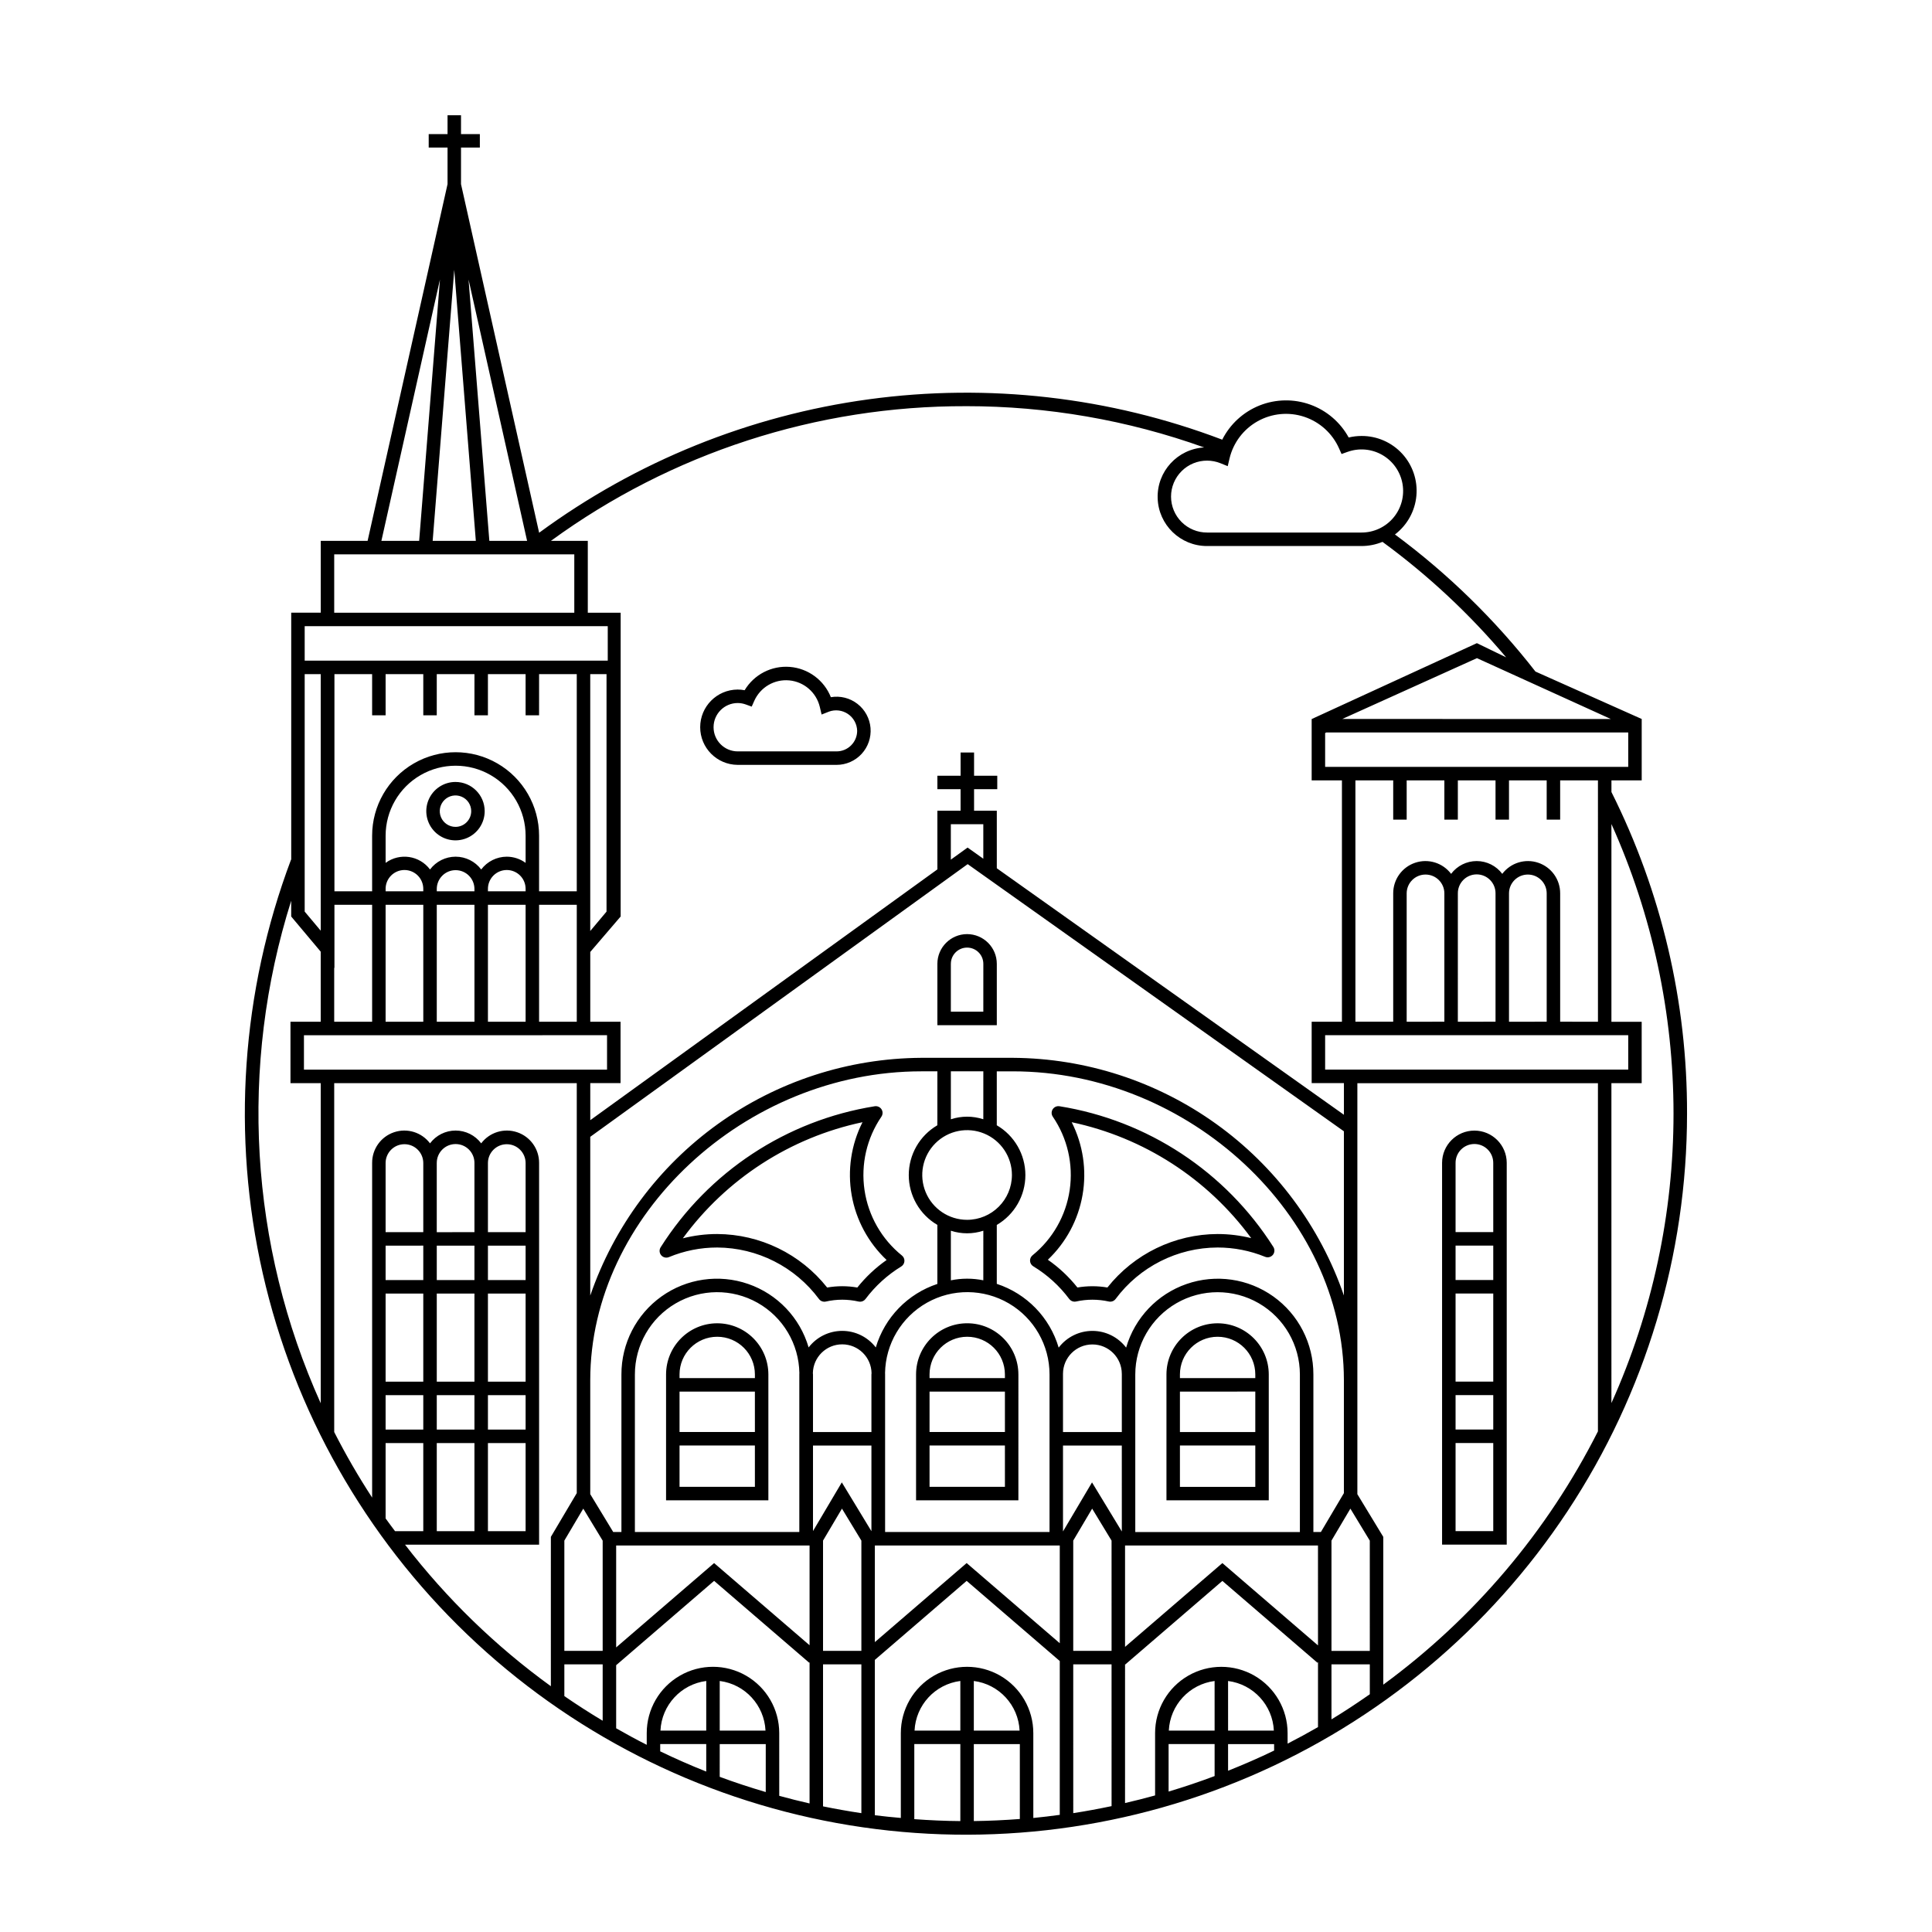 <?xml version="1.0" encoding="UTF-8"?>
<!-- Uploaded to: SVG Repo, www.svgrepo.com, Generator: SVG Repo Mixer Tools -->
<svg fill="#000000" width="800px" height="800px" version="1.1" viewBox="144 144 512 512" xmlns="http://www.w3.org/2000/svg">
 <path d="m339.47 346.7h26.223c2.527 0 4.941-1.059 6.652-2.918 1.711-1.859 2.562-4.352 2.352-6.871-0.211-2.519-1.469-4.836-3.469-6.383-1.996-1.551-4.551-2.191-7.043-1.766-1.797-4.519-6.004-7.629-10.852-8.023-4.848-0.391-9.496 2.004-11.996 6.176-0.617-0.117-1.242-0.176-1.867-0.176-5.484 0.035-9.914 4.492-9.914 9.98 0 5.484 4.43 9.941 9.914 9.98zm0-16.387v-0.004c0.742 0 1.477 0.129 2.172 0.383l1.566 0.57 0.676-1.523v0.004c1.605-3.613 5.332-5.797 9.266-5.434 3.934 0.363 7.195 3.195 8.109 7.039l0.477 2.012 1.922-0.762h-0.004c1.684-0.625 3.566-0.398 5.055 0.605 1.488 1.008 2.402 2.668 2.449 4.465-0.004 3.016-2.453 5.457-5.465 5.457h-26.223c-3.523-0.023-6.367-2.883-6.367-6.406s2.844-6.387 6.367-6.41zm-74.762 20.914c-3.129 0-5.953 1.887-7.148 4.777-1.199 2.891-0.535 6.219 1.68 8.434 2.211 2.211 5.539 2.875 8.434 1.676 2.891-1.199 4.773-4.019 4.773-7.148-0.004-4.273-3.469-7.734-7.738-7.738zm0 11.902c-1.684 0-3.203-1.016-3.848-2.57-0.645-1.559-0.289-3.348 0.902-4.539 1.191-1.191 2.984-1.547 4.539-0.902 1.559 0.641 2.574 2.16 2.574 3.848-0.004 2.301-1.867 4.164-4.168 4.164zm278.59 89.035c-0.012-4.723-3.844-8.543-8.566-8.543-4.723 0-8.555 3.82-8.566 8.543v101.18h17.133zm-3.57 97.602h-9.988v-23.352h9.988zm0-26.922h-9.988v-9.125h9.988zm0-12.699h-9.988v-23.352h9.988zm0-26.922h-9.988v-9.125h9.988zm0-12.699h-9.988v-18.359c0-2.758 2.234-4.992 4.992-4.992 2.758 0 4.992 2.234 4.992 4.992zm-205.66 24.16c-7.484 0.008-13.547 6.07-13.555 13.555v33.359h27.113v-33.359c-0.008-7.484-6.074-13.547-13.559-13.555zm9.988 43.344h-19.973v-10.957h19.969zm0-14.527h-19.973v-10.715h19.969zm0-14.289h-19.973v-0.973c0-5.516 4.473-9.984 9.984-9.984 5.516 0 9.988 4.469 9.988 9.984zm69.828-0.973h-0.004c0-7.488-6.07-13.559-13.559-13.559-7.488 0-13.555 6.07-13.555 13.559v33.359h27.117zm-3.57 29.789h-19.977v-10.957h19.973zm0-14.527h-19.977v-10.715h19.973zm0-14.289h-19.977v-0.973c0-5.516 4.469-9.984 9.984-9.984 5.516 0 9.988 4.469 9.988 9.984zm56.367-14.527h-0.004c-7.484 0.008-13.547 6.07-13.555 13.555v33.359h27.113v-33.359c-0.008-7.484-6.074-13.547-13.559-13.555zm9.984 43.344h-19.973v-10.957h19.973zm0-14.527h-19.973v-10.715l19.973-0.004zm0-14.289h-19.973v-0.973c0-5.516 4.473-9.984 9.984-9.984 5.516 0 9.988 4.469 9.988 9.984zm-155.4-32.062c4.059-1.684 8.41-2.551 12.805-2.547 10.633 0.055 20.621 5.109 26.965 13.645 0.422 0.57 1.141 0.832 1.828 0.676 2.856-0.652 5.816-0.652 8.672 0 0.129 0.027 0.266 0.043 0.398 0.043 0.562 0 1.094-0.266 1.434-0.719 2.582-3.445 5.797-6.371 9.469-8.617 0.492-0.305 0.809-0.828 0.844-1.406 0.039-0.578-0.207-1.137-0.66-1.5-5.367-4.324-8.906-10.512-9.914-17.332-1.008-6.816 0.586-13.762 4.473-19.457 0.398-0.59 0.414-1.359 0.031-1.961-0.383-0.598-1.086-0.914-1.789-0.809-23.406 3.746-44.078 17.363-56.754 37.391-0.41 0.66-0.344 1.508 0.156 2.098s1.324 0.789 2.043 0.496zm51.305-35.754c-3.016 5.961-4.019 12.738-2.871 19.32 1.152 6.578 4.402 12.609 9.262 17.195-2.926 2.047-5.539 4.508-7.766 7.297-2.644-0.465-5.348-0.465-7.992 0-7.051-8.906-17.773-14.125-29.133-14.18-3.074 0-6.133 0.383-9.109 1.137 11.539-15.77 28.492-26.727 47.609-30.77zm52.191-4.231c-0.707-0.109-1.406 0.207-1.789 0.809-0.383 0.602-0.371 1.371 0.031 1.961 3.875 5.684 5.473 12.613 4.477 19.418-0.996 6.809-4.516 12.988-9.855 17.32-0.449 0.367-0.691 0.926-0.652 1.504s0.355 1.102 0.848 1.402c3.703 2.246 6.941 5.184 9.531 8.656 0.34 0.453 0.871 0.723 1.434 0.723 0.133-0.004 0.266-0.016 0.395-0.047 2.848-0.633 5.801-0.633 8.645 0 0.691 0.156 1.406-0.109 1.828-0.676 6.359-8.547 16.375-13.602 27.027-13.633 4.32 0 8.594 0.84 12.59 2.469 0.719 0.289 1.539 0.086 2.039-0.504 0.496-0.59 0.559-1.438 0.152-2.094-12.688-19.98-33.332-33.562-56.699-37.309zm41.922 33.863h-0.004c-11.383 0.035-22.129 5.254-29.203 14.172-2.629-0.449-5.316-0.449-7.949 0-2.242-2.82-4.879-5.297-7.836-7.356 4.832-4.586 8.059-10.609 9.195-17.176 1.141-6.566 0.129-13.324-2.879-19.273 19.098 4.043 36.035 14.98 47.574 30.723-2.91-0.723-5.898-1.09-8.902-1.09zm-66.395-79.48c-4.348 0.008-7.867 3.527-7.875 7.875v16.262h15.75v-16.262c-0.004-4.348-3.527-7.867-7.875-7.875zm4.301 20.566h-8.605v-12.691h0.004c0-2.375 1.926-4.301 4.301-4.301 2.379 0 4.305 1.926 4.305 4.301zm166.46-58.207v-3.102h8.02v-16.27h-0.008l-28.156-12.57h0.004c-10.707-13.742-23.23-25.965-37.234-36.328 3.254-2.473 5.32-6.203 5.684-10.273 0.367-4.07-1-8.109-3.762-11.121-2.766-3.012-6.668-4.723-10.758-4.707-1.152 0-2.305 0.133-3.426 0.402-2.223-4.055-5.852-7.156-10.199-8.719-4.352-1.562-9.125-1.48-13.418 0.23-4.297 1.715-7.812 4.938-9.895 9.066-29.836-11.328-62.031-15.008-93.652-10.699s-61.66 16.469-87.375 35.367l-20.703-92.387v-9.688h4.992v-3.57h-4.992v-4.996h-3.57v4.992h-4.992v3.57h4.992v9.691l-21.184 94.531h-12.414v19.043h-7.828v65.457l-0.047-0.016v-0.004c-13.184 35.039-15.789 73.18-7.488 109.69 8.305 36.508 27.148 69.77 54.191 95.66s61.098 43.266 97.93 49.973c36.836 6.703 74.824 2.438 109.26-12.262 34.434-14.703 63.785-39.191 84.418-70.434 20.633-31.238 31.637-67.852 31.641-105.29 0.082-29.586-6.777-58.781-20.027-85.234zm4.449-6.672h-80.324v-8.973l0.316-0.156h80.008zm0 71.102v9.125h-80.324v-9.125zm-58.715-3.57v-34.012c0-2.758 2.238-4.992 4.996-4.992 2.758 0 4.992 2.234 4.992 4.992v34.008zm13.559 0 0.004-34.012c-0.012-1.332 0.508-2.613 1.445-3.559 0.938-0.945 2.215-1.477 3.547-1.477 1.328 0 2.606 0.531 3.543 1.477 0.938 0.945 1.461 2.227 1.449 3.559v34.008zm13.559 0v-34.012c0-2.758 2.238-4.992 4.996-4.992 2.758 0 4.992 2.234 4.992 4.992v34.008zm23.574 0-10.016-0.004v-34.008c0.016-3.676-2.324-6.945-5.805-8.117-3.484-1.176-7.324 0.012-9.539 2.941-1.602-2.133-4.113-3.391-6.777-3.391-2.668 0-5.18 1.258-6.781 3.391-2.215-2.93-6.055-4.117-9.535-2.941-3.484 1.172-5.824 4.441-5.809 8.117v34.008h-10.016v-63.957h10.016v10.406h3.57v-10.406h9.988v10.406h3.57l0.004-10.406h9.984v10.406h3.57v-10.406h9.988v10.406h3.57v-10.406h10.016zm3.402-80.227-71.164-0.004 35.691-16.121zm-103.45-67.785 1.93 0.781 0.477-2.023c0.996-4.203 3.711-7.793 7.484-9.895 3.773-2.102 8.254-2.519 12.352-1.152 4.094 1.367 7.426 4.394 9.18 8.34l0.676 1.512 1.562-0.562v0.004c3.059-1.105 6.449-0.805 9.266 0.828 2.812 1.629 4.762 4.422 5.324 7.625 0.562 3.203-0.32 6.492-2.41 8.98-2.09 2.492-5.176 3.934-8.43 3.934h-40.949c-2.531 0.008-4.961-0.996-6.75-2.781-1.793-1.789-2.801-4.215-2.801-6.746s1.008-4.957 2.801-6.746c1.789-1.789 4.219-2.789 6.75-2.785 1.215 0 2.414 0.234 3.539 0.688zm-67.426-15.117c21.512-0.016 42.863 3.684 63.117 10.938-7.07 0.402-12.539 6.359-12.328 13.438 0.207 7.078 6.016 12.703 13.098 12.688h40.949c1.898-0.004 3.781-0.379 5.535-1.105 12.105 8.859 23.105 19.133 32.77 30.605l-7.754-3.762-43.746 20.098h-0.039v16.27h8.02v63.957h-8.02v16.27h8.547v8.387l-91.988-65.324v-15.25h-6.027v-5.707h6.148v-3.57h-6.148v-6.148h-3.57v6.148h-6.152v3.57h6.148v5.703l-6.148 0.004v15.547l-91.988 66.461v-9.82h8.023v-16.27h-8.023v-18.492l8.051-9.395v-80.504h-8.707v-19.043h-9.773c31.938-23.301 70.473-35.805 110.01-35.691zm-21.457 256.27c0.113-7.754 4.336-14.859 11.086-18.668 6.754-3.809 15.02-3.746 21.711 0.168 6.691 3.914 10.801 11.086 10.793 18.836v41.746h-43.574v-41.934c0-0.051-0.012-0.098-0.016-0.148zm26.043-24.617h0.004c-2.84-0.578-5.766-0.574-8.605 0.008v-13.148c2.797 0.914 5.809 0.914 8.605 0zm-4.301-16.027c-4.805 0-9.137-2.894-10.977-7.336-1.84-4.438-0.82-9.551 2.574-12.949 3.398-3.398 8.512-4.414 12.949-2.574 4.441 1.84 7.336 6.172 7.336 10.977-0.008 6.559-5.324 11.875-11.883 11.883zm4.301-26.652h0.004c-2.797-0.91-5.809-0.91-8.605 0.004v-12.711h8.605zm-16.418-16.281h0.004c-19.352 0.117-38.191 6.238-53.91 17.527-15.719 11.285-27.543 27.18-33.84 45.477v-42.07l100.02-72.262 99.703 70.801v43.531h0.004c-6.297-18.301-18.121-34.191-33.84-45.477-15.719-11.289-34.555-17.41-53.906-17.527zm-141.98-90.773v-10.91h9.984v10.91h3.57l0.004-10.91h9.988l-0.004 10.91h3.57l0.004-10.91h9.984v10.91h3.57l0.004-10.91h9.984v57.555h-9.988v-14.734c0-7.906-4.215-15.207-11.059-19.16-6.848-3.953-15.277-3.953-22.125 0-6.844 3.953-11.059 11.254-11.059 19.16v14.734h-9.988v-57.555h9.988v10.91zm50.66 50.215v30.996h-9.988v-30.996zm-23.543-3.57v-0.609c-0.012-1.332 0.508-2.613 1.445-3.559 0.938-0.945 2.215-1.477 3.547-1.477s2.609 0.531 3.547 1.477c0.938 0.945 1.457 2.227 1.445 3.559v0.609zm9.984 3.57v30.996h-9.984v-30.996zm-4.992-12.746c-2.668 0.008-5.172 1.262-6.777 3.391-1.602-2.133-4.113-3.391-6.781-3.391-2.668 0-5.18 1.258-6.781 3.391-2.777-3.715-8.027-4.496-11.77-1.754v-7.195c0-6.629 3.535-12.754 9.277-16.066 5.738-3.312 12.809-3.312 18.551 0 5.738 3.312 9.273 9.438 9.273 16.066v7.195c-1.449-1.059-3.199-1.633-4.992-1.637zm-18.551 9.176v-0.609c0-2.758 2.234-4.996 4.992-4.996 2.758 0 4.992 2.238 4.992 4.996v0.609zm9.988 3.57v30.996h-9.988v-30.996zm-23.543-3.57v-0.609h-0.004c-0.012-1.332 0.512-2.613 1.449-3.559 0.938-0.945 2.211-1.477 3.543-1.477 1.332 0 2.609 0.531 3.547 1.477 0.938 0.945 1.457 2.227 1.445 3.559v0.609zm9.984 3.57v30.996h-9.988v-30.996zm-13.559 0v30.996h-10.051v-14.309l0.062 0.074v-16.762zm62.254 34.566v9.125l-80.324 0.004v-9.125zm91.109-46.527v-9.391h8.605v9.145l-4.164-2.957zm-95.562 18.91v-68.074h4.316v62.934zm-16.734-103.39h-10.004l-5.512-69.262zm-19.305-71.828 5.719 71.828h-11.438zm-3.789 2.566-5.512 69.262h-10.008zm-28.023 72.832h63.625v15.473h-63.625zm-7.824 19.043h80.316v9.125l-80.316 0.004zm0 12.699h4.254v68l-4.254-5.066zm4.254 193.24c-18.879-41.93-21.668-89.34-7.828-133.19v4.188l7.824 9.32v18.566h-8.016v16.27h8.02zm17.191 30.508v-19.973h9.984v23.352h-7.484c-0.828-1.129-1.695-2.227-2.5-3.379zm9.984-72.293v9.129h-9.984v-9.125zm-9.984-3.57v-18.359c0.023-2.738 2.25-4.949 4.992-4.949 2.742 0 4.969 2.211 4.992 4.949v18.359zm9.984 16.27v23.352h-9.984v-23.352zm0 26.922v9.129h-9.984v-9.125zm33.809 69.555 0.004 7.586c-14.621-10.582-27.637-23.219-38.648-37.516h35.527v-101.18c0.012-3.672-2.328-6.941-5.809-8.113-3.481-1.176-7.324 0.012-9.535 2.941-1.602-2.133-4.113-3.391-6.781-3.391-2.668 0-5.18 1.258-6.781 3.391-2.211-2.93-6.055-4.117-9.535-2.941-3.481 1.172-5.82 4.441-5.805 8.113v88.707c-3.66-5.609-7.016-11.41-10.051-17.375v-92.461h64.281v108.65l-6.863 11.594zm-20.25-109.17v9.125h-9.984v-9.125zm-9.988-3.57v-18.359l0.004-0.004c0-2.758 2.234-4.992 4.992-4.992 2.758 0 4.992 2.234 4.992 4.992v18.359zm9.988 16.266v23.352h-9.984v-23.352zm0 26.922v9.129h-9.984v-9.125zm0 12.699v23.352h-9.984v-23.352zm13.559-52.32v9.129h-9.984v-9.125zm-9.984-3.57v-18.359c0.023-2.738 2.25-4.949 4.992-4.949 2.742 0 4.969 2.211 4.992 4.949v18.359zm9.984 16.27v23.352h-9.984v-23.352zm0 26.922v9.129h-9.984v-9.125zm0 12.699v23.352h-9.984v-23.352zm20.422 73.582c-3.453-2.066-6.836-4.242-10.156-6.527v-8.41h10.156zm0-18.512h-10.156v-29.227l5.012-8.469 5.144 8.48zm-3.293-41.531v-30.219c0-43.598 41.004-81.836 87.75-81.836h4.242l-0.004 13.5h-0.008v0.801c-4.691 2.742-7.57 7.769-7.57 13.203 0.004 5.434 2.887 10.457 7.578 13.195v15.645c-7.863 2.602-13.957 8.887-16.316 16.828-2.121-2.766-5.41-4.387-8.898-4.387-3.488 0-6.777 1.621-8.902 4.383-2.297-7.871-8.27-14.141-16.02-16.82-7.75-2.684-16.316-1.445-22.988 3.324-6.676 4.766-10.625 12.469-10.602 20.668v41.746h-2.176zm55.422-32.066c0 0.055-0.016 0.105-0.016 0.16v41.938h-43.574v-41.746c-0.004-7.75 4.102-14.922 10.793-18.832 6.691-3.914 14.953-3.981 21.707-0.176 6.75 3.805 10.973 10.91 11.09 18.656zm-24.684 105.58c-4.133-1.633-8.195-3.434-12.199-5.356v-1.93h12.199zm0-10.855h-12.133c0.32-6.746 5.438-12.293 12.137-13.152zm15.77 16.285c-4.113-1.215-8.188-2.543-12.199-4.035l0.004-8.676h12.199zm-12.195-16.285v-13.152c6.699 0.859 11.812 6.406 12.133 13.152zm23.809-17.559v36.863c-2.699-0.613-5.379-1.285-8.035-2.019l-0.004-16.633c0-6.273-3.344-12.07-8.777-15.207-5.43-3.137-12.125-3.137-17.555 0-5.434 3.137-8.781 8.934-8.781 15.207v3.117c-2.742-1.387-5.434-2.859-8.102-4.379v-16.723l25.957-22.348 25.199 21.691 0.098-0.113zm0-5.062-25.297-21.773-25.957 22.348v-27.012h51.254zm13.73 44.5c-3.41-0.512-6.797-1.113-10.16-1.801v-37.633h10.16zm0-43.012h-10.16v-29.223l5.016-8.469 5.144 8.48zm2.664-31.711-7.848-12.934-7.637 12.902v-22.668h15.484zm0-41.535v15.258l-15.484 0.008v-15.262c0-0.121-0.035-0.23-0.035-0.352 0.078-4.238 3.539-7.637 7.781-7.633 4.246 0.004 7.703 3.406 7.773 7.648 0 0.113-0.035 0.223-0.035 0.336zm23.562 118.36c-4.086-0.031-8.152-0.215-12.199-0.512v-19.902h12.199zm0-23.984-12.133 0.004c0.32-6.746 5.434-12.293 12.133-13.152zm15.77 23.43c-4.035 0.305-8.098 0.5-12.195 0.547v-20.398h12.195zm-12.195-23.43v-13.148c6.695 0.863 11.809 6.406 12.129 13.152zm22.777-17.559v39.891c-2.328 0.309-4.656 0.605-7.008 0.828l-0.004-22.504c0-6.273-3.344-12.07-8.777-15.207-5.43-3.133-12.125-3.133-17.555 0-5.434 3.137-8.777 8.934-8.777 15.207v22.496c-2.301-0.215-4.602-0.418-6.883-0.715v-41.172l24.328-20.941 24.676 21.242zm0-5.594-24.676-21.242-24.328 20.949v-25.609h49.004zm13.73 43.172c-3.356 0.703-6.738 1.336-10.156 1.859l-0.004-39.43h10.156zm0-41.148-10.16 0.004v-29.227l5.012-8.469 5.144 8.48zm2.715-31.633-7.898-13.012-7.691 12.996v-22.762h15.586zm0-41.617v15.258l-15.59 0.012v-15.449c0.008-4.297 3.496-7.773 7.793-7.773s7.781 3.477 7.793 7.773zm24.59 106.43c-4.004 1.508-8.066 2.875-12.195 4.109v-12.586h12.195zm0-12.047-12.137 0.004c0.32-6.746 5.434-12.289 12.133-13.152zm15.77 5.289c-3.984 1.934-8.066 3.695-12.199 5.352l-0.004-7.062h12.199zm-12.199-5.289-0.004-13.148c6.699 0.859 11.816 6.406 12.133 13.152zm23.828-17.559v16.629c-2.644 1.523-5.332 2.984-8.055 4.383l-0.004-2.797c0-6.273-3.348-12.07-8.777-15.207-5.434-3.133-12.125-3.133-17.559 0-5.43 3.137-8.777 8.934-8.777 15.207v16.523c-2.633 0.73-5.285 1.402-7.965 2.019l0.004-36.773 0.051 0.059 25.742-22.156 25.195 21.691 0.145-0.168zm0-5.019-25.34-21.816-25.793 22.207v-26.867h51.129zm-48.422-30.047v-41.746c0-7.793 4.16-14.992 10.906-18.891 6.75-3.894 15.066-3.894 21.812 0 6.75 3.898 10.906 11.098 10.906 18.891v41.746zm47.199 0v-41.746c0.023-8.207-3.934-15.914-10.613-20.68-6.684-4.766-15.258-5.996-23.008-3.301-7.754 2.691-13.719 8.977-16.004 16.855-2.125-2.789-5.43-4.43-8.938-4.43s-6.812 1.641-8.938 4.43c-2.356-7.984-8.488-14.301-16.402-16.895v-15.621 0.004c4.695-2.742 7.582-7.769 7.578-13.207 0-5.438-2.887-10.465-7.582-13.203v-0.262h0.004v-14.031h4.242c46.742 0 87.746 38.242 87.746 81.836v29.945l-6.098 10.305zm14.953 42.992c-3.316 2.316-6.691 4.555-10.16 6.656v-14.574h10.16zm0-11.488h-10.16v-29.23l5.012-8.469 5.144 8.48zm60.457-58.184c-13.41 26.547-32.902 49.547-56.887 67.129v-39.164l-6.867-11.312v-108.92h63.754zm3.57-92.273 8.023 0.004v-16.273h-8.02v-52.406c10.848 24.125 16.457 50.273 16.457 76.727 0 26.449-5.609 52.602-16.457 76.727z"/>
</svg>